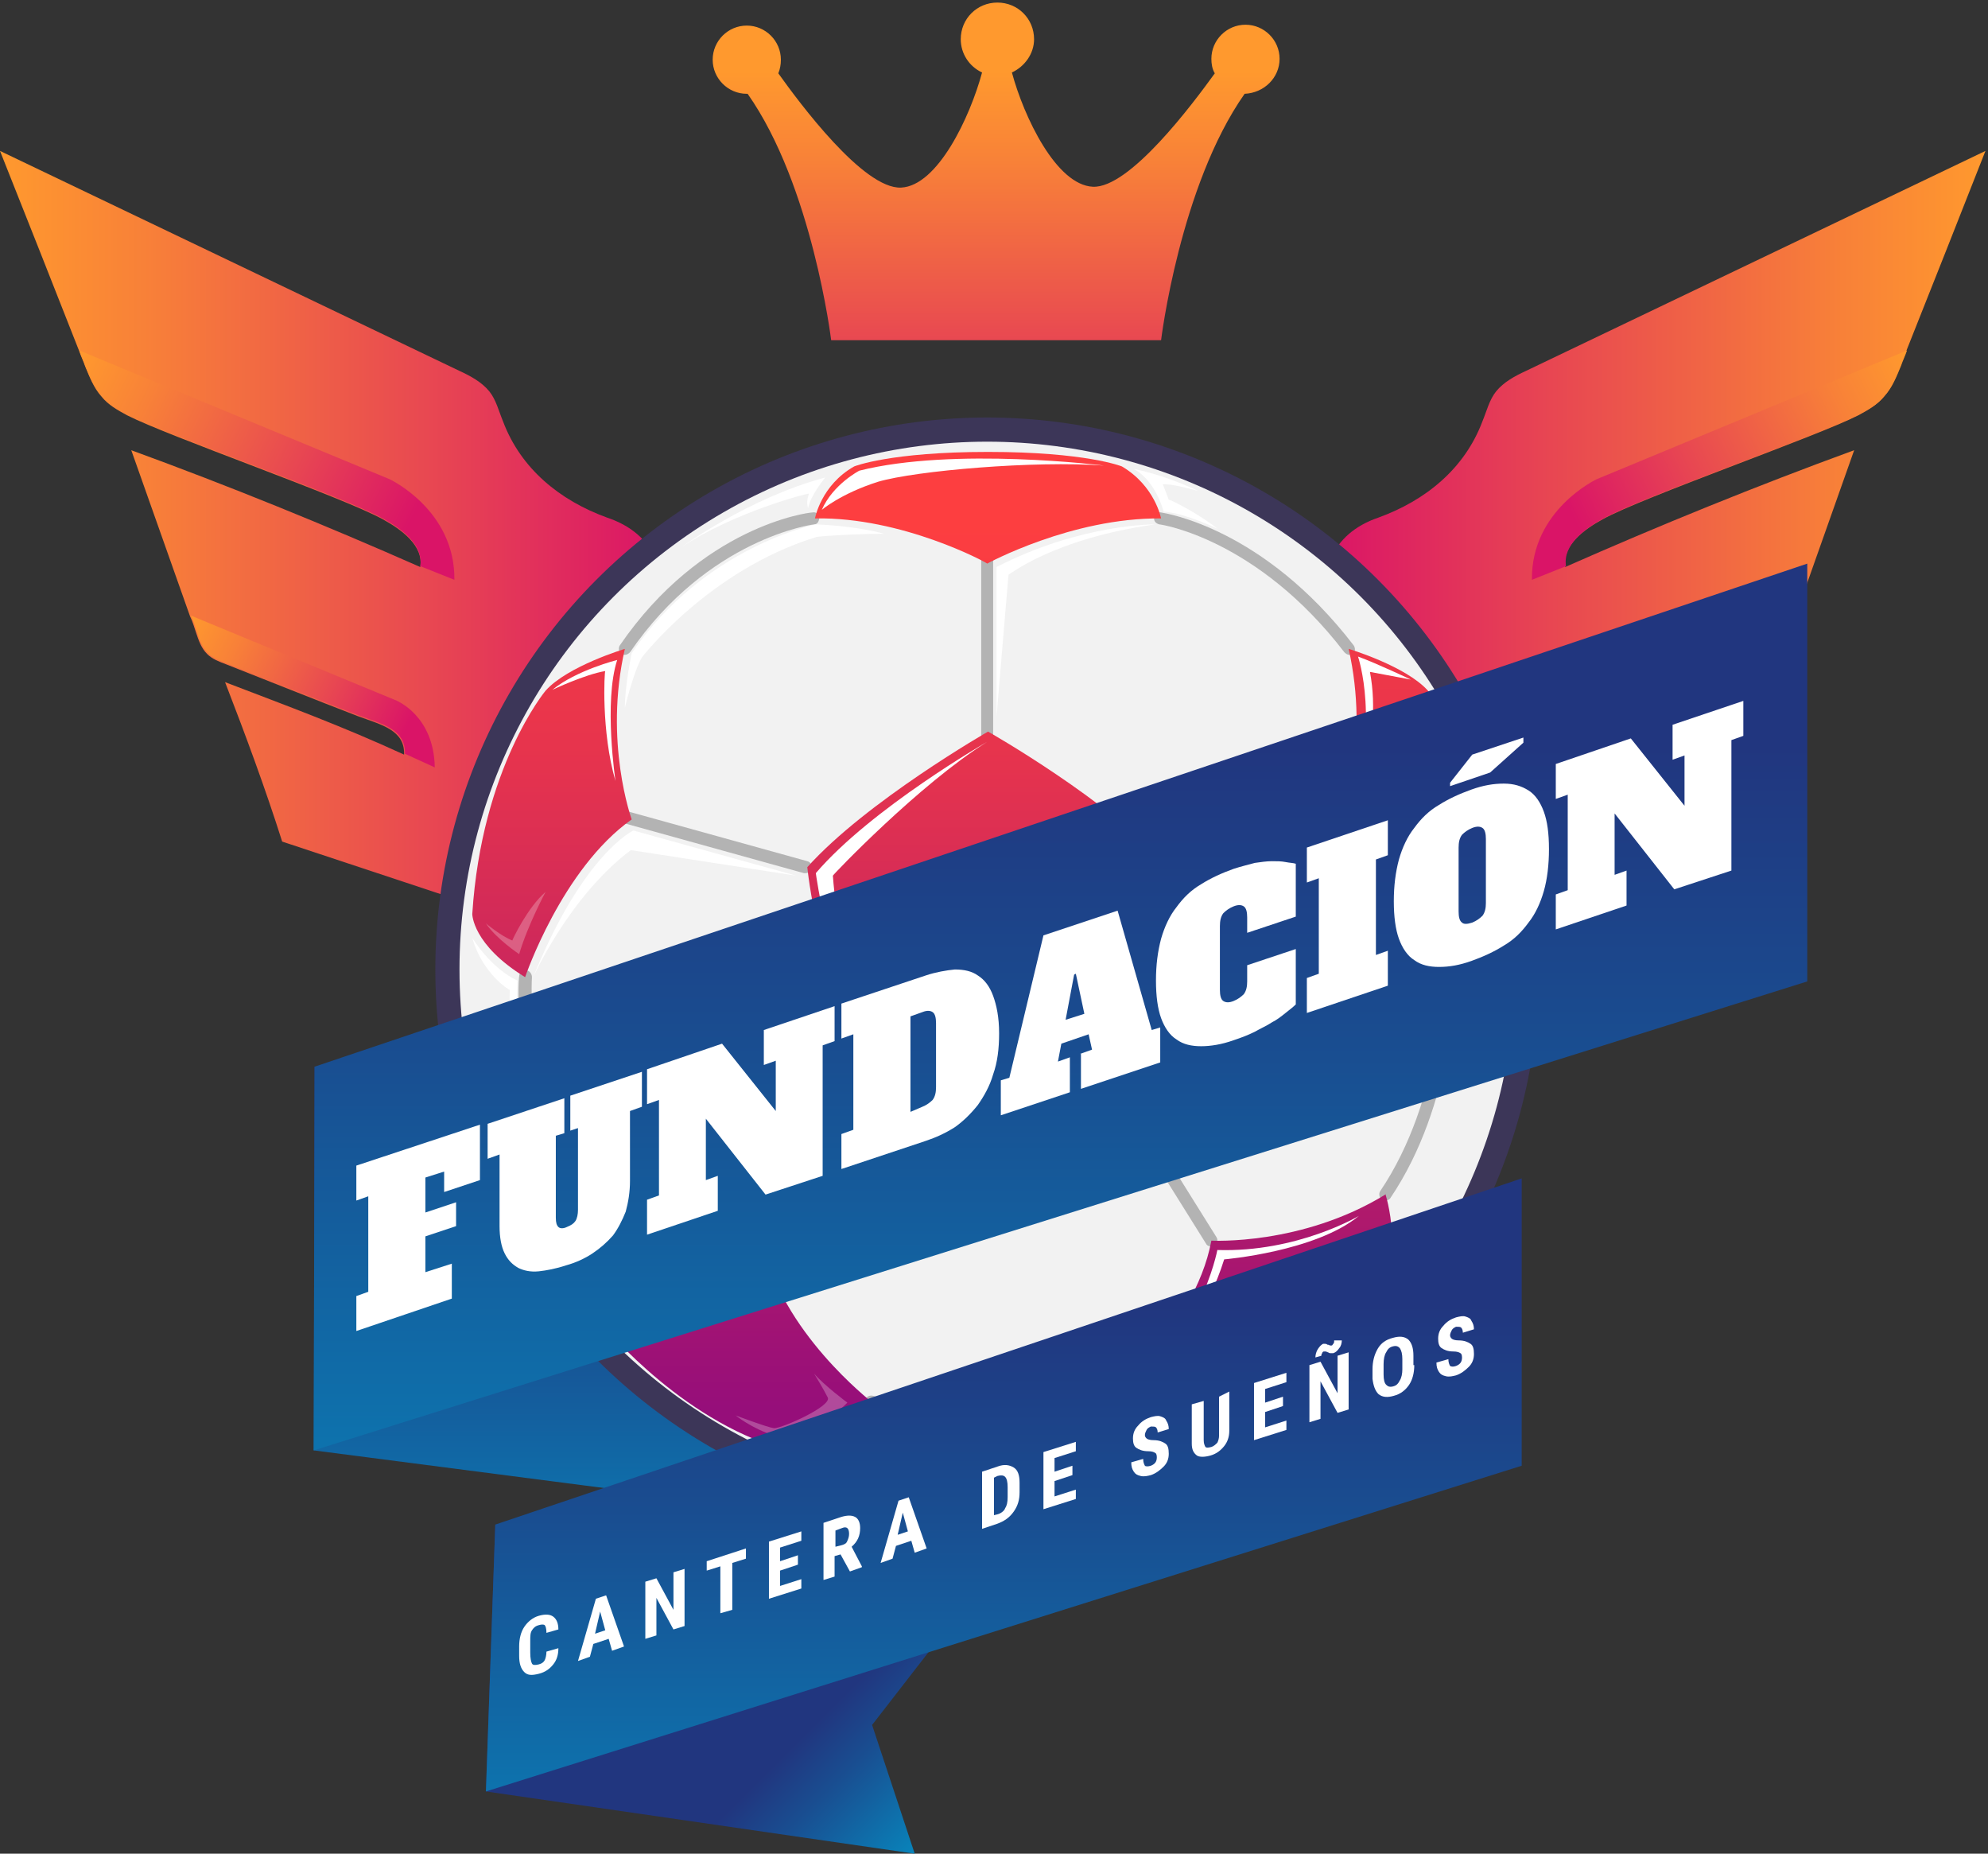 <?xml version="1.0" encoding="utf-8"?>
<!-- Generator: Adobe Illustrator 25.2.1, SVG Export Plug-In . SVG Version: 6.00 Build 0)  -->
<svg version="1.1" id="Capa_1" xmlns="http://www.w3.org/2000/svg" xmlns:xlink="http://www.w3.org/1999/xlink" x="0px" y="0px"
	 viewBox="0 0 233.2 217.4" style="enable-background:new 0 0 233.2 217.4;" xml:space="preserve">
<rect x="0" y="0" width="233.2" height="217.4" fill="#333333" stroke="none"/>
<style type="text/css">
	.st0{fill:url(#SVGID_1_);}
	.st1{fill:url(#SVGID_2_);}
	.st2{fill:url(#SVGID_3_);}
	.st3{fill:url(#SVGID_4_);}
	.st4{fill:url(#SVGID_5_);}
	.st5{fill:url(#SVGID_6_);}
	.st6{fill:url(#SVGID_7_);}
	.st7{fill:url(#SVGID_8_);}
	.st8{stroke:#3C3658;stroke-width:5.669;stroke-linecap:round;stroke-linejoin:round;stroke-miterlimit:10;}
	.st9{fill:#F2F2F2;}
	.st10{fill:#B3B3B3;}
	.st11{fill:url(#SVGID_9_);}
	.st12{fill:url(#SVGID_10_);}
	.st13{fill:url(#SVGID_11_);}
	.st14{fill:url(#SVGID_12_);}
	.st15{fill:url(#SVGID_13_);}
	.st16{fill:url(#SVGID_14_);}
	.st17{fill:#FFFFFF;}
	.st18{opacity:0.25;fill:#FFFFFF;}
	.st19{opacity:0.46;fill:#FFFFFF;}
	.st20{fill:url(#SVGID_15_);}
	.st21{fill:url(#SVGID_16_);}
	.st22{fill:url(#SVGID_17_);}
</style>
<g>
	<linearGradient id="SVGID_1_" gradientUnits="userSpaceOnUse" x1="91.734" y1="206.044" x2="108.349" y2="222.659">
		<stop  offset="0" style="stop-color:#21367F"/>
		<stop  offset="0.283" style="stop-color:#194E91"/>
		<stop  offset="0.879" style="stop-color:#068BC0"/>
		<stop  offset="0.995" style="stop-color:#0298CA"/>
	</linearGradient>
	<polygon class="st0" points="57,210.1 107.3,217.4 102.3,202.3 113,188.5 58.1,178.8 	"/>
	<g>
		<linearGradient id="SVGID_2_" gradientUnits="userSpaceOnUse" x1="68.063" y1="136.071" x2="68.063" y2="201.671">
			<stop  offset="0" style="stop-color:#21367F"/>
			<stop  offset="0.283" style="stop-color:#194E91"/>
			<stop  offset="0.879" style="stop-color:#068BC0"/>
			<stop  offset="0.995" style="stop-color:#0298CA"/>
		</linearGradient>
		<polygon class="st1" points="36.8,170.1 99.3,178.2 99.3,143.1 36.9,125.1 		"/>
		<g>
			<g>
				<g>
					<g>
						<linearGradient id="SVGID_3_" gradientUnits="userSpaceOnUse" x1="1.404924e-03" y1="64.187" x2="77.69" y2="64.187">
							<stop  offset="0" style="stop-color:#FF992E"/>
							<stop  offset="0.217" style="stop-color:#F88138"/>
							<stop  offset="0.673" style="stop-color:#E74453"/>
							<stop  offset="1" style="stop-color:#DA1467"/>
						</linearGradient>
						<path class="st2" d="M77.2,73c-3.1,12.5-5.7,25-7.9,37.7c-12.1-4-24.1-8-36.2-12c-2-6.3-4.3-12.5-6.7-18.7
							c7.3,2.8,13.6,5.1,21,8.5c0.1-2.9-2.7-3.5-5.4-4.5c-5.2-2-10.4-4.1-15.5-6.1c-0.8-0.3-1.6-0.6-2.2-1.2c-0.7-0.7-1-1.6-1.3-2.5
							c-0.2-0.6-0.4-1.3-0.7-1.9c-2.3-6.5-4.6-13-6.9-19.5c11.5,4.2,22.8,8.8,33.9,13.7c0.4-2.5-2.2-4.4-4.4-5.6
							c-4.7-2.6-25.1-9.7-30-12.2c-1.1-0.6-2.2-1.2-3-2.2c-0.9-1-1.4-2.3-1.9-3.5c-0.2-0.6-0.5-1.2-0.7-1.8
							C6.2,33.3,3.1,25.5,0,17.7c18,8.6,35.9,17.2,53.9,25.8c1.3,0.6,2.6,1.3,3.5,2.4c0.8,1,1.1,2.3,1.6,3.5
							c2.1,5.6,6.7,9.3,12.2,11.3C76.9,62.6,78.6,67.4,77.2,73z"/>
						<linearGradient id="SVGID_4_" gradientUnits="userSpaceOnUse" x1="8.924" y1="42.491" x2="47.987" y2="61.528">
							<stop  offset="0" style="stop-color:#FF992E"/>
							<stop  offset="0.217" style="stop-color:#F88138"/>
							<stop  offset="0.673" style="stop-color:#E74453"/>
							<stop  offset="1" style="stop-color:#DA1467"/>
						</linearGradient>
						<path class="st3" d="M49.3,66.4c0.4-2.5-2.2-4.4-4.4-5.6c-4.7-2.6-25.1-9.7-30-12.2c-1.1-0.6-2.2-1.2-3-2.2
							c-0.9-1-1.4-2.3-1.9-3.5c-0.2-0.6-0.5-1.2-0.7-1.8h0l36.4,15.1c0,0,7.7,3.6,7.6,11.8L49.3,66.4z"/>
						<linearGradient id="SVGID_5_" gradientUnits="userSpaceOnUse" x1="21.993" y1="73.123" x2="47.59" y2="85.597">
							<stop  offset="0" style="stop-color:#FF992E"/>
							<stop  offset="0.217" style="stop-color:#F88138"/>
							<stop  offset="0.673" style="stop-color:#E74453"/>
							<stop  offset="1" style="stop-color:#DA1467"/>
						</linearGradient>
						<path class="st4" d="M51,90l-3.5-1.6c0.1-2.9-2.7-3.5-5.4-4.5c-5.2-2-10.4-4.1-15.5-6.1c-0.8-0.3-1.6-0.6-2.2-1.2
							c-0.7-0.7-1-1.6-1.3-2.5c-0.2-0.6-0.4-1.3-0.7-1.9l24.2,10C46.5,82.2,50.9,83.9,51,90z"/>
					</g>
					<g>
						
							<linearGradient id="SVGID_6_" gradientUnits="userSpaceOnUse" x1="645.692" y1="64.187" x2="723.381" y2="64.187" gradientTransform="matrix(-1 0 0 1 878.674 0)">
							<stop  offset="0" style="stop-color:#FF992E"/>
							<stop  offset="0.217" style="stop-color:#F88138"/>
							<stop  offset="0.673" style="stop-color:#E74453"/>
							<stop  offset="1" style="stop-color:#DA1467"/>
						</linearGradient>
						<path class="st5" d="M155.7,73c3.1,12.5,5.7,25,7.9,37.7c12.1-4,24.1-8,36.2-12c2-6.3,4.3-12.5,6.7-18.7
							c-7.3,2.8-13.6,5.1-21,8.5c-0.1-2.9,2.7-3.5,5.4-4.5c5.2-2,10.4-4.1,15.5-6.1c0.8-0.3,1.6-0.6,2.2-1.2c0.7-0.7,1-1.6,1.3-2.5
							c0.2-0.6,0.4-1.3,0.7-1.9c2.3-6.5,4.6-13,6.9-19.5c-11.5,4.2-22.8,8.8-33.9,13.7c-0.4-2.5,2.2-4.4,4.4-5.6
							c4.7-2.6,25.1-9.7,30-12.2c1.1-0.6,2.2-1.2,3-2.2c0.9-1,1.4-2.3,1.9-3.5c0.2-0.6,0.5-1.2,0.7-1.8c3.1-7.8,6.2-15.6,9.3-23.5
							c-18,8.6-35.9,17.2-53.9,25.8c-1.3,0.6-2.6,1.3-3.5,2.4c-0.8,1-1.1,2.3-1.6,3.5c-2.1,5.6-6.7,9.3-12.2,11.3
							C156.1,62.6,154.4,67.4,155.7,73z"/>
						
							<linearGradient id="SVGID_7_" gradientUnits="userSpaceOnUse" x1="654.615" y1="42.491" x2="693.677" y2="61.528" gradientTransform="matrix(-1 0 0 1 878.674 0)">
							<stop  offset="0" style="stop-color:#FF992E"/>
							<stop  offset="0.217" style="stop-color:#F88138"/>
							<stop  offset="0.673" style="stop-color:#E74453"/>
							<stop  offset="1" style="stop-color:#DA1467"/>
						</linearGradient>
						<path class="st6" d="M183.7,66.4c-0.4-2.5,2.2-4.4,4.4-5.6c4.7-2.6,25.1-9.7,30-12.2c1.1-0.6,2.2-1.2,3-2.2
							c0.9-1,1.4-2.3,1.9-3.5c0.2-0.6,0.5-1.2,0.7-1.8h0l-36.4,15.1c0,0-7.7,3.6-7.6,11.8L183.7,66.4z"/>
						
							<linearGradient id="SVGID_8_" gradientUnits="userSpaceOnUse" x1="667.683" y1="73.123" x2="693.28" y2="85.597" gradientTransform="matrix(-1 0 0 1 878.674 0)">
							<stop  offset="0" style="stop-color:#FF992E"/>
							<stop  offset="0.217" style="stop-color:#F88138"/>
							<stop  offset="0.673" style="stop-color:#E74453"/>
							<stop  offset="1" style="stop-color:#DA1467"/>
						</linearGradient>
						<path class="st7" d="M182,90l3.5-1.6c-0.1-2.9,2.7-3.5,5.4-4.5c5.2-2,10.4-4.1,15.5-6.1c0.8-0.3,1.6-0.6,2.2-1.2
							c0.7-0.7,1-1.6,1.3-2.5c0.2-0.6,0.4-1.3,0.7-1.9l-24.2,10C186.5,82.2,182.1,83.9,182,90z"/>
					</g>
				</g>
				<g>
					<circle class="st8" cx="115.8" cy="113.7" r="61.9"/>
					<g>
						<circle class="st9" cx="115.8" cy="113.7" r="61.9"/>
						<g>
							<path class="st10" d="M89.4,146.2c-0.1,0-0.3,0-0.4-0.1c-0.3-0.2-0.4-0.7-0.2-1l12.5-20c0.2-0.3,0.7-0.4,1-0.2
								c0.3,0.2,0.4,0.7,0.2,1l-12.5,20C89.9,146,89.7,146.2,89.4,146.2z"/>
						</g>
						<g>
							<path class="st10" d="M68.9,140.6c-0.2,0-0.5-0.1-0.6-0.3c-8.5-12.2-7.5-25.3-7.4-25.8c0-0.4,0.4-0.7,0.8-0.7
								c0.4,0,0.7,0.4,0.7,0.8c0,0.1-1,13.1,7.2,24.9c0.2,0.3,0.1,0.8-0.2,1C69.2,140.6,69,140.6,68.9,140.6z"/>
						</g>
						<g>
							<path class="st10" d="M94.5,102.4c-0.1,0-0.1,0-0.2,0l-20.9-5.8c-0.4-0.1-0.6-0.5-0.5-0.9c0.1-0.4,0.5-0.6,0.9-0.5l20.9,5.8
								c0.4,0.1,0.6,0.5,0.5,0.9C95.1,102.2,94.8,102.4,94.5,102.4z"/>
						</g>
						<g>
							<path class="st10" d="M73.3,76.8c-0.1,0-0.3,0-0.4-0.1c-0.3-0.2-0.4-0.7-0.2-1c9.6-14,22.1-15.6,22.6-15.6
								c0.4-0.1,0.8,0.2,0.8,0.6c0,0.4-0.2,0.8-0.6,0.8c-0.1,0-12.4,1.6-21.6,15C73.7,76.7,73.5,76.8,73.3,76.8z"/>
						</g>
						<g>
							<rect x="115.1" y="65.1" class="st10" width="1.4" height="22"/>
						</g>
						<g>
							<path class="st10" d="M116.2,166.9c-7.9,0-13.8-1.7-14.2-1.8c-0.4-0.1-0.6-0.5-0.5-0.9c0.1-0.4,0.5-0.6,0.9-0.5
								c0.1,0,13.4,3.8,26.6,0c0.4-0.1,0.8,0.1,0.9,0.5c0.1,0.4-0.1,0.8-0.5,0.9C124.9,166.5,120.3,166.9,116.2,166.9z"/>
						</g>
						<g>
							<path class="st10" d="M142.1,146.2c-0.2,0-0.5-0.1-0.6-0.3l-12.5-20c-0.2-0.3-0.1-0.8,0.2-1c0.3-0.2,0.8-0.1,1,0.2l12.5,20
								c0.2,0.3,0.1,0.8-0.2,1C142.4,146.1,142.3,146.2,142.1,146.2z"/>
						</g>
						<g>
							<path class="st10" d="M162.5,140.8c-0.1,0-0.3,0-0.4-0.1c-0.3-0.2-0.4-0.7-0.2-1c7.3-10.8,7.4-25,7.4-25.1
								c0-0.4,0.3-0.7,0.7-0.7c0.4,0,0.7,0.3,0.7,0.7c0,0.6-0.1,14.8-7.6,25.9C163,140.7,162.7,140.8,162.5,140.8z"/>
						</g>
						<g>
							<path class="st10" d="M137,102.5c-0.3,0-0.6-0.2-0.7-0.5c-0.1-0.4,0.1-0.8,0.5-0.9l20.4-5.7c0.4-0.1,0.8,0.1,0.9,0.5
								c0.1,0.4-0.1,0.8-0.5,0.9l-20.4,5.7C137.2,102.5,137.1,102.5,137,102.5z"/>
						</g>
						<g>
							<path class="st10" d="M158.3,76.8c-0.2,0-0.4-0.1-0.6-0.3c-10.2-13.3-21.5-15-21.7-15c-0.4-0.1-0.7-0.4-0.6-0.8
								c0.1-0.4,0.4-0.7,0.8-0.6c0.5,0.1,12,1.8,22.6,15.6c0.2,0.3,0.2,0.8-0.1,1C158.6,76.7,158.4,76.8,158.3,76.8z"/>
						</g>
						<linearGradient id="SVGID_9_" gradientUnits="userSpaceOnUse" x1="64.739" y1="61.529" x2="64.739" y2="165.162">
							<stop  offset="0" style="stop-color:#FD3E40"/>
							<stop  offset="0.273" style="stop-color:#E5334E"/>
							<stop  offset="0.845" style="stop-color:#A81670"/>
							<stop  offset="1" style="stop-color:#960E7A"/>
						</linearGradient>
						<path class="st11" d="M74.1,96.1c0,0-3.3-9.1-0.8-20c0,0-6.7,2-9.3,4.9c0,0-7.5,9-8.6,26.2c0,0,0,3.6,6.2,7.4
							C61.6,114.6,65.9,101.9,74.1,96.1z"/>
						<linearGradient id="SVGID_10_" gradientUnits="userSpaceOnUse" x1="85.194" y1="61.529" x2="85.194" y2="165.162">
							<stop  offset="0" style="stop-color:#FD3E40"/>
							<stop  offset="0.273" style="stop-color:#E5334E"/>
							<stop  offset="0.845" style="stop-color:#A81670"/>
							<stop  offset="1" style="stop-color:#960E7A"/>
						</linearGradient>
						<path class="st12" d="M89.4,145.4c0,0-10.3,0.7-20.1-5.3l-0.4-0.2c0,0-2.5,7.5,1.2,14.8c0,0,8.7,11,20.6,14.9
							c0,0,7.2-0.2,11.5-5.2C102.3,164.4,91.5,156.2,89.4,145.4z"/>
						<linearGradient id="SVGID_11_" gradientUnits="userSpaceOnUse" x1="115.777" y1="61.529" x2="115.777" y2="165.162">
							<stop  offset="0" style="stop-color:#FD3E40"/>
							<stop  offset="0.273" style="stop-color:#E5334E"/>
							<stop  offset="0.845" style="stop-color:#A81670"/>
							<stop  offset="1" style="stop-color:#960E7A"/>
						</linearGradient>
						<path class="st13" d="M129.7,125.4c6.1-11,7.4-23.7,7.4-23.7c-6.9-7.8-21.2-15.9-21.2-15.9v0c0,0-14.3,8.2-21.2,15.9
							c0,0,1.2,12.7,7.4,23.7c0,0,6.1,1.8,13.9,1.8v0C123.5,127.3,129.7,125.4,129.7,125.4z"/>
						<linearGradient id="SVGID_12_" gradientUnits="userSpaceOnUse" x1="115.777" y1="61.529" x2="115.777" y2="165.163">
							<stop  offset="0" style="stop-color:#FD3E40"/>
							<stop  offset="0.273" style="stop-color:#E5334E"/>
							<stop  offset="0.845" style="stop-color:#A81670"/>
							<stop  offset="1" style="stop-color:#960E7A"/>
						</linearGradient>
						<path class="st14" d="M115.8,66.1c0,0,9.9-5.4,20.4-5.3c0,0-0.7-3.8-4.6-6.1c0,0-4.2-1.7-15.7-1.7v0
							c-11.5,0-15.7,1.7-15.7,1.7c-3.9,2.2-4.6,6.1-4.6,6.1C105.8,60.6,115.8,66,115.8,66.1L115.8,66.1z"/>
						<linearGradient id="SVGID_13_" gradientUnits="userSpaceOnUse" x1="166.815" y1="61.529" x2="166.815" y2="165.162">
							<stop  offset="0" style="stop-color:#FD3E40"/>
							<stop  offset="0.273" style="stop-color:#E5334E"/>
							<stop  offset="0.845" style="stop-color:#A81670"/>
							<stop  offset="1" style="stop-color:#960E7A"/>
						</linearGradient>
						<path class="st15" d="M167.5,81c-2.6-2.9-9.3-4.9-9.3-4.9c2.5,11-0.8,20-0.8,20c8.2,5.8,12.5,18.5,12.5,18.5
							c6.2-3.8,6.2-7.4,6.2-7.4C175,90,167.5,81,167.5,81z"/>
						<linearGradient id="SVGID_14_" gradientUnits="userSpaceOnUse" x1="146.361" y1="61.529" x2="146.361" y2="165.162">
							<stop  offset="0" style="stop-color:#FD3E40"/>
							<stop  offset="0.273" style="stop-color:#E5334E"/>
							<stop  offset="0.845" style="stop-color:#A81670"/>
							<stop  offset="1" style="stop-color:#960E7A"/>
						</linearGradient>
						<path class="st16" d="M162.5,140.1c-9.8,6-20.4,5.4-20.4,5.4c-2,10.7-12.9,19-12.9,19c4.4,5,11.5,5.2,11.5,5.2
							c12-3.9,20.6-14.9,20.6-14.9c3.7-7.4,1.2-14.8,1.2-14.8L162.5,140.1z"/>
						<path class="st17" d="M115.8,87c0,0-13.6,7.8-20.1,15.4c0,0,1.5,11.8,7.1,21.7c0,0-4.4-11.5-5.1-21.4
							C97.6,102.7,107.8,92,115.8,87z"/>
						<path class="st17" d="M165.5,79.7c0,0-4-1.9-6.2-2.7c0,0,2.7,7.9-1.1,18.3c0,0,4.1-8.1,2.5-16.5L165.5,79.7z"/>
						<path class="st17" d="M72.2,91.6c0,0-1.4-9.3,0.2-14.2c0,0-4.8,1.2-7.6,3.5c0,0,3.8-1.8,6.2-2.2
							C70.9,78.7,70.5,85.8,72.2,91.6z"/>
						<path class="st17" d="M129.5,54.6c0,0-17.6-2.2-28.7,0.6c0,0-3.1,1.6-4.4,4.6c0,0,2.2-1.9,6.6-3.3
							C107.4,55.2,121.4,54,129.5,54.6z"/>
						<path class="st17" d="M88.5,146.4c0,0-13.2-1.2-18.9-5c0,0-1.8,3.6,0.5,11c0,0-0.8-4.6,0.2-8.7
							C70.2,143.8,79.3,146.7,88.5,146.4z"/>
						<path class="st17" d="M159.4,142.6c0,0-7.2,4.3-16.6,4c0,0-2.1,11.2-11.8,17.4c0,0,8.9-4.5,12.6-16.3
							C143.6,147.7,154.3,146.8,159.4,142.6z"/>
						<path class="st17" d="M129,126.9c0,0-12.7,3.1-26.2-0.4l-12.3,19.4l13.6-17C104.1,128.9,115.9,131.6,129,126.9z"/>
						<path class="st17" d="M157.5,97.3l-19.7,5.3c0,0-0.9,14.6-6.7,22.4c0,0,6.6-5.5,8.8-20.2L157.5,97.3z"/>
						<path class="st17" d="M93.4,102.7l-19.1-5.3c0,0-5.9,2.7-11.8,17.3c0,0,4.2-9.5,11.5-15L93.4,102.7z"/>
						<path class="st17" d="M55.4,110c0,0,2.2,3.6,5.3,5c0,0-0.6,7.9,1.9,15c0,0-3.1-6.3-2.8-13.9C59.7,116.1,56.6,114.2,55.4,110z"
							/>
						<path class="st17" d="M124.4,167c0,0-11.9,1.7-21.2-1.4c0,0-3.1,2.6-5.6,3.3c0,0,4.3-0.8,6.1-2
							C103.6,166.8,113.6,169.7,124.4,167z"/>
						<path class="st17" d="M103.7,62.6c0,0-3-0.9-8-1.1c0,0-13.1,2.6-21.6,15.1c0,0-0.8,3.8-0.8,6.4c0,0,1-4.2,2-5.9
							c0,0,7.8-10.2,20.4-14.1C95.7,62.9,100.4,62.6,103.7,62.6z"/>
						<path class="st17" d="M135.5,61.5c0,0-8.7-0.1-18.6,5v17.5l1.4-16.6C118.3,67.5,123.4,63.2,135.5,61.5z"/>
						<path class="st17" d="M142.8,62c0,0-3.7-1.8-6.3-2c0,0-0.9-3.6-3.5-5c0,0,3.4,0.6,7.6,2.6c0,0-3-0.9-4.2-0.8l0.7,1.8
							C137.3,58.6,140.4,60.1,142.8,62z"/>
						<path class="st17" d="M79.9,64.2c0,0,7.9-5.8,16.9-8.2c0,0-1.8,2.2-2,3.6c0,0-0.3-0.7,0.1-1.7C94.8,57.8,86,60.1,79.9,64.2z"
							/>
						<path class="st18" d="M135,104.9c0,0-2.1,11.6-6.4,18.8c0,0-5.6,1.9-12.9,1.8c0,0,8.3-0.9,12-3.3
							C127.7,122.2,133.5,113.2,135,104.9z"/>
						<path class="st19" d="M159.9,154.3c0,0-5.2,8.4-18.9,13.4C141,167.8,151.9,161.7,159.9,154.3z"/>
						<path class="st18" d="M86.3,166c0,0,1.8,1.5,4.6,2.4c0,0,5.3-0.6,8.5-3.9c0,0-2.7-2-3.9-3.4c0,0,1.1,1.8,1.6,2.8
							c0.5,1-5.3,3.6-6.3,3.6C90,167.4,86.3,166,86.3,166z"/>
						<path class="st18" d="M64,104.6c0,0-2.1,3.9-3.1,7.3c0,0-2.7-1.8-3.9-3.6c0,0,1.8,1.5,3.1,2C60.1,110.2,61.9,106.4,64,104.6z"
							/>
					</g>
				</g>
			</g>
			<linearGradient id="SVGID_15_" gradientUnits="userSpaceOnUse" x1="116.845" y1="8.394" x2="116.845" y2="57.397">
				<stop  offset="0" style="stop-color:#FF992E"/>
				<stop  offset="0.217" style="stop-color:#F88138"/>
				<stop  offset="0.673" style="stop-color:#E74453"/>
				<stop  offset="1" style="stop-color:#DA1467"/>
			</linearGradient>
			<path class="st20" d="M150.1,6.9c0-2.2-1.8-4-4-4c-2.2,0-4,1.8-4,4c0,0.6,0.1,1.2,0.4,1.7c-2.6,3.6-10,13.5-14.3,13.3
				c-4.3-0.2-8.1-8.2-9.5-13.4c1.5-0.7,2.6-2.2,2.6-3.9c0-2.4-1.9-4.3-4.3-4.3c-2.4,0-4.3,1.9-4.3,4.3c0,1.7,1,3.2,2.5,3.9
				c-1.4,5.2-5.2,13.3-9.5,13.5c-4.4,0.2-11.9-9.9-14.4-13.4c0.2-0.5,0.3-1,0.3-1.6c0-2.2-1.8-4-4-4c-2.2,0-4,1.8-4,4s1.8,4,4,4
				c0,0,0.1,0,0.1,0c7.6,10.8,9.8,28.9,9.8,28.9h19.3h0.1h19.3c0,0,2.2-18.1,9.8-28.9C148.3,10.9,150.1,9.1,150.1,6.9z"/>
		</g>
	</g>
	<linearGradient id="SVGID_16_" gradientUnits="userSpaceOnUse" x1="124.408" y1="87.538" x2="124.408" y2="216.222">
		<stop  offset="0" style="stop-color:#21367F"/>
		<stop  offset="0.283" style="stop-color:#194E91"/>
		<stop  offset="0.879" style="stop-color:#068BC0"/>
		<stop  offset="0.995" style="stop-color:#0298CA"/>
	</linearGradient>
	<polygon class="st21" points="36.9,125.1 212,66.1 212,115.1 36.8,170.1 	"/>
	<linearGradient id="SVGID_17_" gradientUnits="userSpaceOnUse" x1="117.778" y1="153.035" x2="117.778" y2="241.923">
		<stop  offset="0" style="stop-color:#21367F"/>
		<stop  offset="0.283" style="stop-color:#194E91"/>
		<stop  offset="0.879" style="stop-color:#068BC0"/>
		<stop  offset="0.995" style="stop-color:#0298CA"/>
	</linearGradient>
	<polygon class="st22" points="58.1,178.8 178.5,138.2 178.5,171.9 57,210.1 	"/>
</g>
<g>
	<path class="st17" d="M52.1,137.4l-2.2,0.7v4.1l3.6-1.2v2.8l-3.6,1.2v4.2l3.1-1v4.1l-11.2,3.8v-4.1l1.4-0.5v-11.2l-1.4,0.5v-4.1
		l14.5-4.8v6.5l-4.2,1.4V137.4z"/>
	<path class="st17" d="M73.9,138.5c0,1.3-0.2,2.5-0.5,3.6c-0.4,1-0.9,2-1.5,2.8c-0.7,0.8-1.5,1.5-2.4,2.1c-0.9,0.6-2,1.1-3.1,1.4
		c-1.2,0.4-2.3,0.6-3.2,0.7c-1,0.1-1.8-0.1-2.4-0.4c-0.7-0.4-1.2-0.9-1.6-1.7c-0.4-0.8-0.6-1.9-0.6-3.2v-8.4l-1.4,0.5v-4.1l9-3v4.1
		l-1,0.3v9.6c0,0.6,0.1,0.9,0.3,1.1c0.2,0.2,0.6,0.2,1,0c0.5-0.2,0.8-0.4,1-0.7c0.2-0.3,0.3-0.8,0.3-1.3v-9.6l-0.9,0.3v-4.1l8.4-2.8
		v4.1l-1.4,0.5V138.5z"/>
	<path class="st17" d="M89.6,120.8l8.3-2.8v4.1l-1.4,0.5v15.3l-6.7,2.2l-7-8.9v7.2l1.4-0.5v4.1l-8.3,2.8v-4.1l1.4-0.5V129l-1.4,0.5
		v-4.1l8.8-3l6.3,7.9v-5.9l-1.4,0.5V120.8z"/>
	<path class="st17" d="M98.7,117.7l9.9-3.3c1.2-0.4,2.4-0.6,3.4-0.7c1.1,0,2,0.2,2.7,0.7c0.8,0.5,1.4,1.3,1.8,2.4
		c0.4,1.1,0.7,2.5,0.7,4.4c0,1.8-0.2,3.4-0.7,4.8c-0.4,1.4-1.1,2.6-1.8,3.6c-0.8,1-1.7,1.9-2.7,2.6c-1.1,0.7-2.2,1.2-3.4,1.6
		l-9.9,3.3V133l1.4-0.5v-11.2l-1.4,0.5V117.7z M108.2,129.8c0.5-0.2,0.9-0.5,1.2-0.8c0.3-0.4,0.4-0.9,0.4-1.5v-7.5
		c0-0.6-0.1-1.1-0.4-1.3c-0.3-0.2-0.7-0.2-1.2,0l-1.4,0.5v11.2L108.2,129.8z"/>
	<path class="st17" d="M126.7,123.6l1.4-0.5l-0.4-1.8l-3.2,1.1l-0.4,2.1l1.4-0.5v4.1l-8.1,2.7v-4.1l1-0.3l4-16.7l8.7-2.9l4,14l1-0.3
		v4.1l-9.3,3.1V123.6z M125,119.6l2.2-0.7l-1-4.7l-0.2,0.1L125,119.6z"/>
	<path class="st17" d="M146.3,113.2l5.7-1.9v6.5c-0.3,0.3-0.7,0.6-1.2,1c-0.5,0.4-1,0.8-1.6,1.1c-0.6,0.4-1.3,0.7-2,1.1
		c-0.8,0.4-1.6,0.7-2.5,1c-1.4,0.5-2.7,0.7-3.8,0.7c-1.1,0-2.1-0.2-2.9-0.8c-0.8-0.5-1.4-1.4-1.8-2.5c-0.4-1.1-0.6-2.6-0.6-4.4
		c0-1.8,0.2-3.4,0.6-4.9c0.4-1.4,1-2.7,1.8-3.7c0.8-1.1,1.7-2,2.9-2.7c1.1-0.7,2.4-1.3,3.8-1.8c0.9-0.3,1.8-0.5,2.5-0.7
		c0.7-0.1,1.4-0.2,2-0.2c0.6,0,1.1,0,1.6,0.1c0.5,0.1,0.9,0.1,1.2,0.2v6.2l-5.7,1.9v-1.8c0-0.6-0.1-1.1-0.4-1.3
		c-0.3-0.2-0.7-0.2-1.2,0c-0.5,0.2-0.9,0.5-1.2,0.8c-0.3,0.4-0.4,0.9-0.4,1.5v7.5c0,0.6,0.1,1.1,0.4,1.3c0.3,0.2,0.7,0.2,1.2,0
		c0.5-0.2,0.9-0.5,1.2-0.8c0.3-0.4,0.4-0.9,0.4-1.5V113.2z"/>
	<path class="st17" d="M153.3,99.4l9.5-3.2v4.1l-1.4,0.5V112l1.4-0.5v4.1l-9.5,3.2v-4.1l1.4-0.5V103l-1.4,0.5V99.4z"/>
	<path class="st17" d="M181.7,99.6c0,1.8-0.2,3.5-0.6,4.9c-0.4,1.4-1,2.7-1.8,3.7c-0.8,1.1-1.7,2-2.9,2.7c-1.1,0.7-2.4,1.3-3.8,1.8
		c-1.4,0.5-2.6,0.7-3.8,0.7c-1.1,0-2.1-0.2-2.9-0.8c-0.8-0.5-1.4-1.4-1.8-2.5c-0.4-1.1-0.6-2.6-0.6-4.4c0-1.8,0.2-3.4,0.6-4.9
		c0.4-1.4,1-2.7,1.8-3.7c0.8-1.1,1.7-2,2.9-2.7c1.1-0.7,2.4-1.3,3.8-1.8c1.4-0.5,2.6-0.7,3.8-0.7s2.1,0.3,2.9,0.8
		c0.8,0.5,1.4,1.4,1.8,2.5C181.5,96.3,181.7,97.7,181.7,99.6z M174.8,90.6l-4.7,1.6v-0.4l2.6-3.3l6-2v0.6L174.8,90.6z M172.7,108.2
		c0.5-0.2,0.9-0.5,1.2-0.8c0.3-0.4,0.4-0.9,0.4-1.5v-7.5c0-0.6-0.1-1.1-0.4-1.3s-0.7-0.2-1.2,0c-0.5,0.2-0.9,0.5-1.2,0.8
		c-0.3,0.4-0.4,0.9-0.4,1.5v7.5c0,0.6,0.1,1.1,0.4,1.3C171.7,108.4,172.1,108.4,172.7,108.2z"/>
	<path class="st17" d="M196.2,85l8.3-2.8v4.1l-1.4,0.5v15.3l-6.7,2.2l-7-8.9v7.2l1.4-0.5v4.1l-8.3,2.8v-4.1l1.4-0.5V93.2l-1.4,0.5
		v-4.1l8.8-3l6.3,7.9v-5.9l-1.4,0.5V85z"/>
</g>
<g>
	<g>
		<path class="st17" d="M65.5,193.3c0,0.8-0.2,1.4-0.6,1.9c-0.4,0.5-0.9,0.9-1.7,1.1c-0.8,0.2-1.3,0.2-1.7-0.2
			c-0.4-0.4-0.6-1-0.6-1.9v-1.1c0-0.9,0.2-1.7,0.6-2.3c0.4-0.6,1-1.1,1.7-1.3c0.7-0.2,1.3-0.2,1.7,0.1c0.4,0.3,0.6,0.8,0.6,1.5
			l-1.4,0.4c0-0.5-0.1-0.8-0.2-0.9c-0.1-0.1-0.4-0.1-0.7,0c-0.4,0.1-0.6,0.3-0.8,0.6c-0.2,0.3-0.2,0.7-0.2,1.3v1.3
			c0,0.7,0.1,1.1,0.2,1.3c0.1,0.2,0.4,0.2,0.8,0.1c0.4-0.1,0.6-0.3,0.7-0.5c0.1-0.2,0.2-0.6,0.2-1L65.5,193.3z"/>
		<path class="st17" d="M71.4,192.2l-1.8,0.6l-0.4,1.5l-1.4,0.5l2.1-7.3l1.2-0.4l2.1,6l-1.4,0.5L71.4,192.2z M69.8,191.6l1.2-0.4
			l-0.6-2.2L69.8,191.6z"/>
		<path class="st17" d="M80.3,190.7l-1.3,0.4l-2-3.7v4.4l-1.3,0.4v-6.7l1.3-0.4l2,3.7v-4.4l1.3-0.4V190.7z"/>
		<path class="st17" d="M87.5,182.8l-1.6,0.5v5.5l-1.4,0.4v-5.5l-1.6,0.5v-1.1l4.6-1.5V182.8z"/>
		<path class="st17" d="M93.6,183.5l-2.1,0.7v1.8l2.5-0.8v1.1l-3.8,1.2v-6.7l3.8-1.2v1.1l-2.5,0.8v1.6l2.1-0.7V183.5z"/>
		<path class="st17" d="M98.6,182.3l-0.7,0.2v2.4l-1.3,0.4v-6.7l2.1-0.7c0.7-0.2,1.2-0.2,1.6,0c0.4,0.2,0.6,0.7,0.6,1.3
			c0,0.9-0.3,1.6-1,2.2l1.2,2.3v0.1l-1.4,0.5L98.6,182.3z M98,181.4l0.8-0.2c0.3-0.1,0.5-0.2,0.6-0.5c0.1-0.2,0.2-0.5,0.2-0.8
			c0-0.7-0.3-0.9-0.8-0.7l-0.8,0.3V181.4z"/>
		<path class="st17" d="M106.9,180.7l-1.8,0.6l-0.4,1.5l-1.4,0.5l2.1-7.3l1.2-0.4l2.1,6l-1.4,0.5L106.9,180.7z M105.3,180l1.2-0.4
			l-0.6-2.2L105.3,180z"/>
		<path class="st17" d="M115.2,179.3v-6.7l1.8-0.6c0.8-0.3,1.4-0.2,1.9,0.1c0.5,0.3,0.7,0.9,0.7,1.8v1.1c0,0.9-0.2,1.6-0.7,2.3
			c-0.5,0.7-1.1,1.1-1.9,1.4L115.2,179.3z M116.6,173.3v4.4l0.4-0.1c0.4-0.1,0.8-0.4,0.9-0.7c0.2-0.3,0.3-0.7,0.3-1.3v-1.2
			c0-0.6-0.1-1-0.3-1.2c-0.2-0.2-0.5-0.2-0.9-0.1L116.6,173.3z"/>
		<path class="st17" d="M125.8,173l-2.1,0.7v1.8l2.5-0.8v1.1l-3.8,1.2v-6.7l3.8-1.2v1.1l-2.5,0.8v1.6l2.1-0.7V173z"/>
		<path class="st17" d="M135.7,170.9c0-0.3-0.1-0.5-0.2-0.5c-0.1-0.1-0.4-0.2-0.8-0.2c-0.7,0-1.1-0.2-1.4-0.4
			c-0.3-0.2-0.4-0.6-0.4-1.1c0-0.6,0.2-1.1,0.6-1.5c0.4-0.5,0.9-0.8,1.5-1c0.4-0.1,0.8-0.2,1.1-0.1s0.6,0.2,0.7,0.5
			c0.2,0.3,0.3,0.6,0.3,1l-1.3,0.4c0-0.3-0.1-0.5-0.2-0.6c-0.1-0.1-0.3-0.1-0.6-0.1c-0.2,0.1-0.4,0.2-0.5,0.4
			c-0.1,0.2-0.2,0.4-0.2,0.6c0,0.2,0.1,0.3,0.2,0.4c0.1,0.1,0.4,0.2,0.8,0.2c0.7,0,1.1,0.2,1.4,0.4c0.3,0.2,0.4,0.6,0.4,1.2
			c0,0.6-0.2,1.1-0.6,1.5c-0.4,0.4-0.9,0.8-1.5,1c-0.4,0.1-0.8,0.2-1.2,0.1c-0.4-0.1-0.6-0.2-0.8-0.5c-0.2-0.3-0.3-0.6-0.3-1.1
			l1.4-0.4c0,0.4,0.1,0.6,0.2,0.8c0.1,0.1,0.4,0.1,0.7,0C135.5,171.7,135.7,171.4,135.7,170.9z"/>
		<path class="st17" d="M144.2,163.2v4.6c0,0.7-0.2,1.3-0.6,1.8c-0.4,0.5-0.9,0.9-1.6,1.1c-0.7,0.2-1.3,0.2-1.6,0
			c-0.4-0.3-0.6-0.7-0.6-1.4v-4.6l1.4-0.4v4.6c0,0.4,0.1,0.6,0.2,0.8c0.1,0.1,0.3,0.1,0.7,0c0.3-0.1,0.5-0.3,0.7-0.5
			c0.1-0.2,0.2-0.5,0.2-0.8v-4.6L144.2,163.2z"/>
		<path class="st17" d="M150.5,164.9l-2.1,0.7v1.8l2.5-0.8v1.1l-3.8,1.2v-6.7l3.8-1.2v1.1l-2.5,0.8v1.6l2.1-0.7V164.9z"/>
		<path class="st17" d="M158.2,165.3l-1.3,0.4l-2-3.7v4.4l-1.3,0.4v-6.7l1.3-0.4l2,3.7v-4.4l1.3-0.4V165.3z M157.4,157.2
			c0,0.3-0.1,0.7-0.3,0.9c-0.2,0.3-0.4,0.5-0.7,0.6c-0.1,0-0.2,0-0.3,0c-0.1,0-0.2,0-0.3-0.1c-0.1,0-0.2-0.1-0.3-0.1
			c-0.1,0-0.1,0-0.2,0c-0.1,0-0.2,0.1-0.2,0.2c-0.1,0.1-0.1,0.2-0.1,0.3l-0.7,0.2c0-0.3,0.1-0.7,0.3-1c0.2-0.3,0.4-0.5,0.6-0.6
			c0.1,0,0.1,0,0.2,0c0.1,0,0.2,0,0.3,0.1c0.2,0,0.3,0.1,0.3,0.1c0.1,0,0.1,0,0.2,0c0.1,0,0.1-0.1,0.2-0.2c0.1-0.1,0.1-0.2,0.1-0.4
			L157.4,157.2z"/>
		<path class="st17" d="M165.9,160.1c0,0.9-0.2,1.7-0.6,2.3c-0.4,0.6-1,1.1-1.8,1.3c-0.7,0.2-1.3,0.2-1.8-0.2
			c-0.4-0.4-0.6-1-0.7-1.8v-1.1c0-0.9,0.2-1.7,0.6-2.4c0.4-0.7,1-1.1,1.8-1.3c0.7-0.2,1.3-0.2,1.8,0.2c0.4,0.4,0.6,1,0.6,1.9V160.1z
			 M164.5,159.4c0-0.6-0.1-1-0.3-1.3c-0.2-0.2-0.4-0.3-0.8-0.2c-0.4,0.1-0.6,0.3-0.8,0.7c-0.2,0.3-0.3,0.8-0.3,1.4v1.2
			c0,0.6,0.1,1,0.3,1.2c0.2,0.2,0.4,0.3,0.8,0.2c0.4-0.1,0.6-0.3,0.8-0.7c0.2-0.3,0.3-0.8,0.3-1.3V159.4z"/>
		<path class="st17" d="M171.5,159.2c0-0.3-0.1-0.5-0.2-0.5c-0.1-0.1-0.4-0.2-0.8-0.2c-0.7,0-1.1-0.2-1.4-0.4
			c-0.3-0.2-0.4-0.6-0.4-1.1c0-0.6,0.2-1.1,0.6-1.5c0.4-0.5,0.9-0.8,1.5-1c0.4-0.1,0.8-0.2,1.1-0.1s0.6,0.2,0.7,0.5
			c0.2,0.3,0.3,0.6,0.3,1l-1.3,0.4c0-0.3-0.1-0.5-0.2-0.6c-0.1-0.1-0.3-0.1-0.6-0.1c-0.2,0.1-0.4,0.2-0.5,0.4
			c-0.1,0.2-0.2,0.4-0.2,0.6c0,0.2,0.1,0.3,0.2,0.4c0.1,0.1,0.4,0.2,0.8,0.2c0.7,0,1.1,0.2,1.4,0.4c0.3,0.2,0.4,0.6,0.4,1.2
			c0,0.6-0.2,1.1-0.6,1.5c-0.4,0.4-0.9,0.8-1.5,1c-0.4,0.1-0.8,0.2-1.2,0.1c-0.4-0.1-0.6-0.2-0.8-0.5c-0.2-0.3-0.3-0.6-0.3-1.1
			l1.4-0.4c0,0.4,0.1,0.6,0.2,0.8c0.2,0.1,0.4,0.1,0.7,0C171.3,160,171.5,159.7,171.5,159.2z"/>
	</g>
</g>
</svg>
